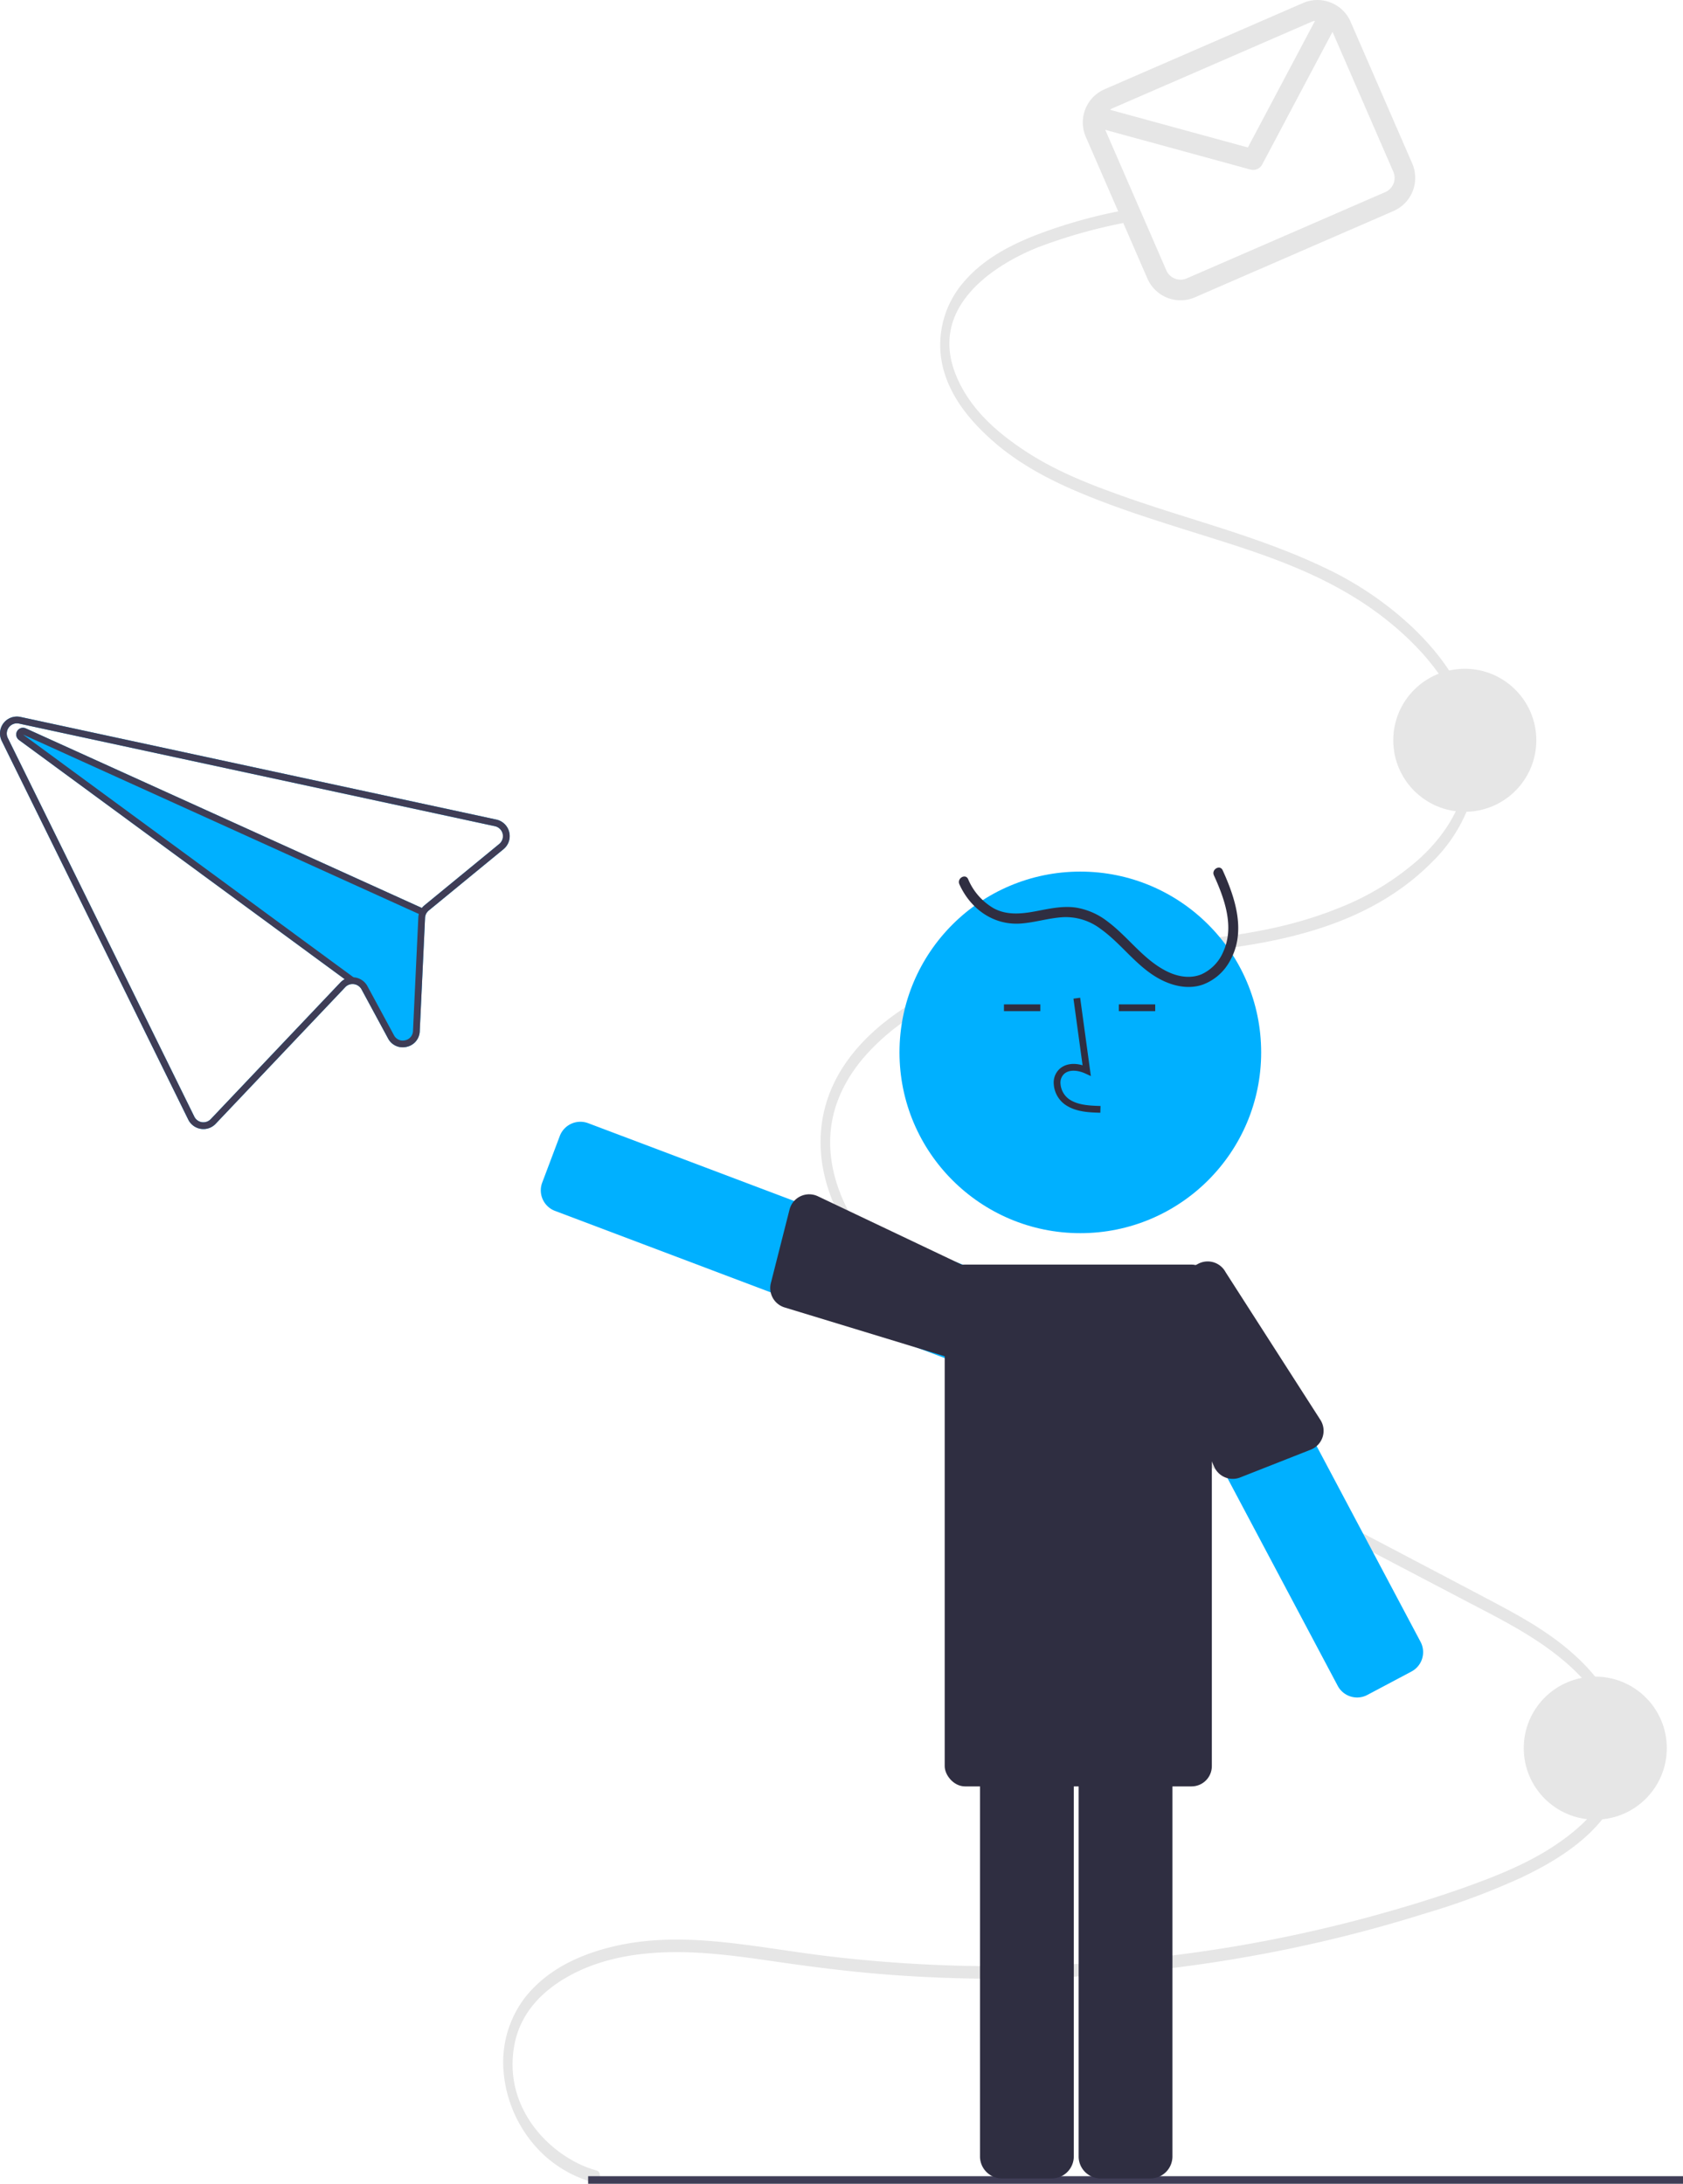 <svg xmlns="http://www.w3.org/2000/svg" data-name="Layer 1" width="498.099" height="646.465" viewBox="0 0 498.099 646.465" xmlns:xlink="http://www.w3.org/1999/xlink"><path d="M497.856,369.39,358.823,339.399l-1.807-.389a5.002,5.002,0,0,0-5.546,7.106L406.672,458.217a5.018,5.018,0,0,0,3.727,2.729,4.968,4.968,0,0,0,4.379-1.502l38.342-40.428a2.91,2.91,0,0,1,2.139-.934,3.011,3.011,0,0,1,2.68,1.558l7.854,14.526a4.886,4.886,0,0,0,5.471,2.507l.039-.009a4.893,4.893,0,0,0,3.877-4.647l1.573-33.532a3.058,3.058,0,0,1,.307-1.205,3.254,3.254,0,0,1,.788-.973L499.968,378.151a5.006,5.006,0,0,0-2.112-8.761Zm.849,7.217-22.12,18.158a4.933,4.933,0,0,0-.779.787l-117.235-53.168a1.744,1.744,0,0,0-.322-.113,2.003,2.003,0,0,0-1.669,3.565l96.393,70.807a4.796,4.796,0,0,0-1.306.995l-38.341,40.428a3,3,0,0,1-4.864-.737L353.261,345.228a3.008,3.008,0,0,1,3.328-4.26l1.85.4,138.989,29.981a3.007,3.007,0,0,1,1.277,5.258Z" transform="translate(-350.951 -126.767)" fill="#00b0ff"/><path d="M527.492,769.293c-12.471-3.368-27.649-17.378-24.399-36.634,1.612-9.55,7.797-15.732,14.21-19.729,8.871-5.529,18.974-7.613,28.71-8.139,11.23-.607,22.447.924,33.593,2.543,11.003,1.598,22.008,3.029,33.06,3.903A426.181,426.181,0,0,0,741.702,701.655q15.65-3.612,31.113-8.474a213.747,213.747,0,0,0,28.579-10.681c12.256-5.884,32.187-17.334,30.562-38.539-.862-11.244-7.483-20.224-14.162-26.48-8.075-7.565-17.42-12.542-26.572-17.375-42.57-22.482-85.224-44.696-127.836-67.042-9.945-5.215-19.956-10.291-29.608-16.403-9.036-5.722-18.031-12.369-25.303-21.559-6.352-8.027-12.027-18.803-11.827-30.85.166-9.99,4.712-18.468,10.28-24.804,13.785-15.686,33.286-22.046,50.91-25.378,21.897-4.139,44.11-4.118,66.021-8.114,17.692-3.227,36.595-9.457,50.984-24.056a45.6,45.6,0,0,0,12.429-21.715,42.678,42.678,0,0,0-2.556-25.768c-3.898-9.31-10.115-16.726-16.652-22.798a99.914,99.914,0,0,0-25.256-16.873c-19.433-9.26-39.868-14.082-59.773-21.188-9.762-3.485-19.623-7.307-28.688-13.293-7.68-5.072-16.046-11.908-20.318-22.074-8.816-20.975,12.215-33.475,24.132-38.211a155.156,155.156,0,0,1,24.941-7.14c1.797-.386,1.034-3.973-.754-3.589a149.217,149.217,0,0,0-26.191,7.648c-7.186,2.986-14.601,6.91-20.245,13.662a28.438,28.438,0,0,0-6.426,22.235c1.495,10.064,7.994,17.818,14.098,23.435,8.072,7.428,17.275,12.278,26.605,16.232,9.827,4.164,19.863,7.41,29.895,10.593,20.047,6.361,40.993,12.03,59.09,25.566,12.659,9.469,29.857,27.223,25.646,49.229-1.869,9.769-7.546,17.406-13.671,23.024a79.603,79.603,0,0,1-24.484,14.887c-40.103,16.139-84.238,4.598-123.308,26.518-13.284,7.453-29.419,21.023-29.549,42.374-.067,11.091,4.378,21.264,9.875,29.304,6.583,9.63,15.108,16.751,23.781,22.703a276.823,276.823,0,0,0,28.399,16.442q16.031,8.42,32.069,16.818l64.884,34.026L785.055,600.852c9.839,5.16,19.931,10.109,28.877,17.683,7.325,6.202,15.979,16.376,15.232,29.01-.594,10.033-7.259,17.274-13.349,22.115-7.887,6.268-16.746,10.323-25.561,13.692-10.167,3.886-20.502,7.11-30.856,10.008a416.592,416.592,0,0,1-64.737,12.671A425.692,425.692,0,0,1,628.895,708.482q-16.637-.67-33.223-2.662c-11.398-1.373-22.746-3.488-34.173-4.426-10.336-.849-20.771-.652-30.95,2.076-8.499,2.278-17.478,6.337-23.93,14.259a31.543,31.543,0,0,0-6.696,21.305,38.256,38.256,0,0,0,7.843,21.112,35.489,35.489,0,0,0,18.972,12.736c1.782.481,2.543-3.105.754-3.589Z" transform="translate(-350.951 -126.767)" fill="#e6e6e6"/><rect x="174.066" y="644.224" width="324.033" height="2.241" fill="#3f3d56"/><circle cx="472.137" cy="517.502" r="21.168" fill="#e6e6e6"/><circle cx="433.518" cy="219.148" r="21.168" fill="#e6e6e6"/><path d="M736.61,127.653l-58.777,25.552a10.694,10.694,0,0,0-5.538,14.055l18.251,41.983a10.694,10.694,0,0,0,14.055,5.538l58.777-25.552A10.694,10.694,0,0,0,768.916,175.174l-18.251-41.983A10.694,10.694,0,0,0,736.61,127.653Zm2.433,5.598a4.557,4.557,0,0,1,1.099-.316L720.27,170.427l-40.815-11.169a4.581,4.581,0,0,1,.811-.455Zm21.901,50.38-58.777,25.552a4.583,4.583,0,0,1-6.023-2.373L678.057,165.203l42.96,11.756a3.052,3.052,0,0,0,3.502-1.514l20.799-39.243,18,41.405A4.583,4.583,0,0,1,760.945,183.631Z" transform="translate(-350.951 -126.767)" fill="#e6e6e6"/><circle cx="319.733" cy="311.538" r="53.519" fill="#00b0ff"/><path d="M662.251,771.651H647.491a6.508,6.508,0,0,1-6.5-6.5V642.137a6.508,6.508,0,0,1,6.5-6.5H662.251a6.508,6.508,0,0,1,6.5,6.5V765.151A6.508,6.508,0,0,1,662.251,771.651Z" transform="translate(-350.951 -126.767)" fill="#2f2e41"/><path d="M691.443,771.651H676.684a6.508,6.508,0,0,1-6.5-6.5V642.137a6.508,6.508,0,0,1,6.5-6.5h14.76a6.508,6.508,0,0,1,6.5,6.5V765.151A6.508,6.508,0,0,1,691.443,771.651Z" transform="translate(-350.951 -126.767)" fill="#2f2e41"/><path d="M752.606,629.274a6.544,6.544,0,0,1-1.913-.288,6.46,6.46,0,0,1-3.836-3.168l-57.665-108.661a6.499,6.499,0,0,1,2.694-8.788l13.037-6.919a6.499,6.499,0,0,1,8.789,2.694L771.377,612.805a6.498,6.498,0,0,1-2.694,8.788L755.646,628.512A6.46,6.46,0,0,1,752.606,629.274Z" transform="translate(-350.951 -126.767)" fill="#00b0ff"/><path d="M632.563,529.116a6.46,6.46,0,0,1-2.283-.417h-.001L515.202,485.226a6.494,6.494,0,0,1-3.775-8.377l5.206-13.808a6.519,6.519,0,0,1,8.386-3.777l115.075,43.464a6.518,6.518,0,0,1,3.786,8.375l-5.216,13.81A6.529,6.529,0,0,1,632.563,529.116Z" transform="translate(-350.951 -126.767)" fill="#00b0ff"/><rect x="279.594" y="374.355" width="79.062" height="154.476" rx="6" fill="#2f2e41"/><path d="M710.215,385.894c3.144,6.901,6.155,15.241,2.77,22.623a12.724,12.724,0,0,1-6.516,6.708c-3.489,1.392-7.291.597-10.524-1.085-6.806-3.542-11.193-10.124-17.27-14.633a20.534,20.534,0,0,0-9.504-4.096c-3.993-.52-7.957.421-11.863,1.148-4.154.773-8.447,1.181-12.291-.925a18.044,18.044,0,0,1-7.541-8.615c-.792-1.757-3.378-.234-2.59,1.514,3.269,7.257,10.029,12.202,18.152,11.63,4.298-.303,8.449-1.69,12.755-1.889a17.043,17.043,0,0,1,10.903,3.486c6.672,4.756,11.2,12.06,18.855,15.514,3.611,1.63,7.747,2.309,11.555.905a15.148,15.148,0,0,0,7.737-6.738c5.023-8.649,1.797-18.648-2.037-27.062-.799-1.754-3.386-.231-2.59,1.514Z" transform="translate(-350.951 -126.767)" fill="#2f2e41"/><path d="M676.601,456.175c-3.306-.093-7.421-.208-10.59-2.523a8.134,8.134,0,0,1-3.2-6.072,5.47,5.47,0,0,1,1.86-4.493c1.654-1.399,4.071-1.728,6.679-.961l-2.7-19.726,1.982-.271,3.173,23.189-1.654-.758c-1.917-.88-4.552-1.329-6.188.055a3.515,3.515,0,0,0-1.152,2.895,6.147,6.147,0,0,0,2.381,4.528c2.467,1.802,5.746,2.035,9.467,2.139Z" transform="translate(-350.951 -126.767)" fill="#2f2e41"/><rect x="297.128" y="297.333" width="10.771" height="2" fill="#2f2e41"/><rect x="331.128" y="297.333" width="10.771" height="2" fill="#2f2e41"/><path d="M630.456,528.232l-47.294-14.421a6,6,0,0,1-4.066-7.215l5.521-21.754a6,6,0,0,1,8.391-3.943l46.908,22.297a6.011,6.011,0,0,1,3.495,7.73l-5.217,13.81A6.011,6.011,0,0,1,630.456,528.232Z" transform="translate(-350.951 -126.767)" fill="#2f2e41"/><path d="M690.042,515.926,710.325,561.018a6,6,0,0,0,7.671,3.121l20.882-8.226a6,6,0,0,0,2.851-8.822l-28.047-43.714a6.011,6.011,0,0,0-8.11-2.49l-13.04,6.92A6.011,6.011,0,0,0,690.042,515.926Z" transform="translate(-350.951 -126.767)" fill="#2f2e41"/><path d="M497.856,369.39,358.823,339.399l-1.807-.389a5.002,5.002,0,0,0-5.546,7.106L406.672,458.217a5.018,5.018,0,0,0,3.727,2.729,4.968,4.968,0,0,0,4.379-1.502l38.342-40.428a2.91,2.91,0,0,1,2.139-.934,3.011,3.011,0,0,1,2.68,1.558l7.854,14.526a4.886,4.886,0,0,0,5.471,2.507l.039-.009a4.893,4.893,0,0,0,3.877-4.647l1.573-33.532a3.058,3.058,0,0,1,.307-1.205,3.254,3.254,0,0,1,.788-.973L499.968,378.151a5.006,5.006,0,0,0-2.112-8.761Zm.849,7.217-22.12,18.158a4.933,4.933,0,0,0-.779.787,4.647,4.647,0,0,0-.532.835,4.796,4.796,0,0,0-.363.951l.002.01a4.731,4.731,0,0,0-.158,1.049l-1.573,33.532a2.904,2.904,0,0,1-2.323,2.788l-.02.004a2.911,2.911,0,0,1-3.291-1.494l-7.856-14.536a4.989,4.989,0,0,0-4.1-2.606l-.01.002c-.114-.005-.228-.011-.34-.007a4.866,4.866,0,0,0-2.272.564,4.796,4.796,0,0,0-1.306.995l-38.341,40.428a3,3,0,0,1-4.864-.737L353.261,345.228a3.008,3.008,0,0,1,3.328-4.26l1.85.4,138.989,29.981a3.007,3.007,0,0,1,1.277,5.258Z" transform="translate(-350.951 -126.767)" fill="#3f3d56"/><path d="M476.25,395.75l-.826,1.822-.51-.225-.002-.01L357.769,344.22l97.816,71.865.01-.002.259.199-1.179,1.613-1.701-1.252-96.393-70.807a2.003,2.003,0,0,1,1.669-3.565,1.744,1.744,0,0,1,.322.113l117.235,53.168Z" transform="translate(-350.951 -126.767)" fill="#3f3d56"/></svg>